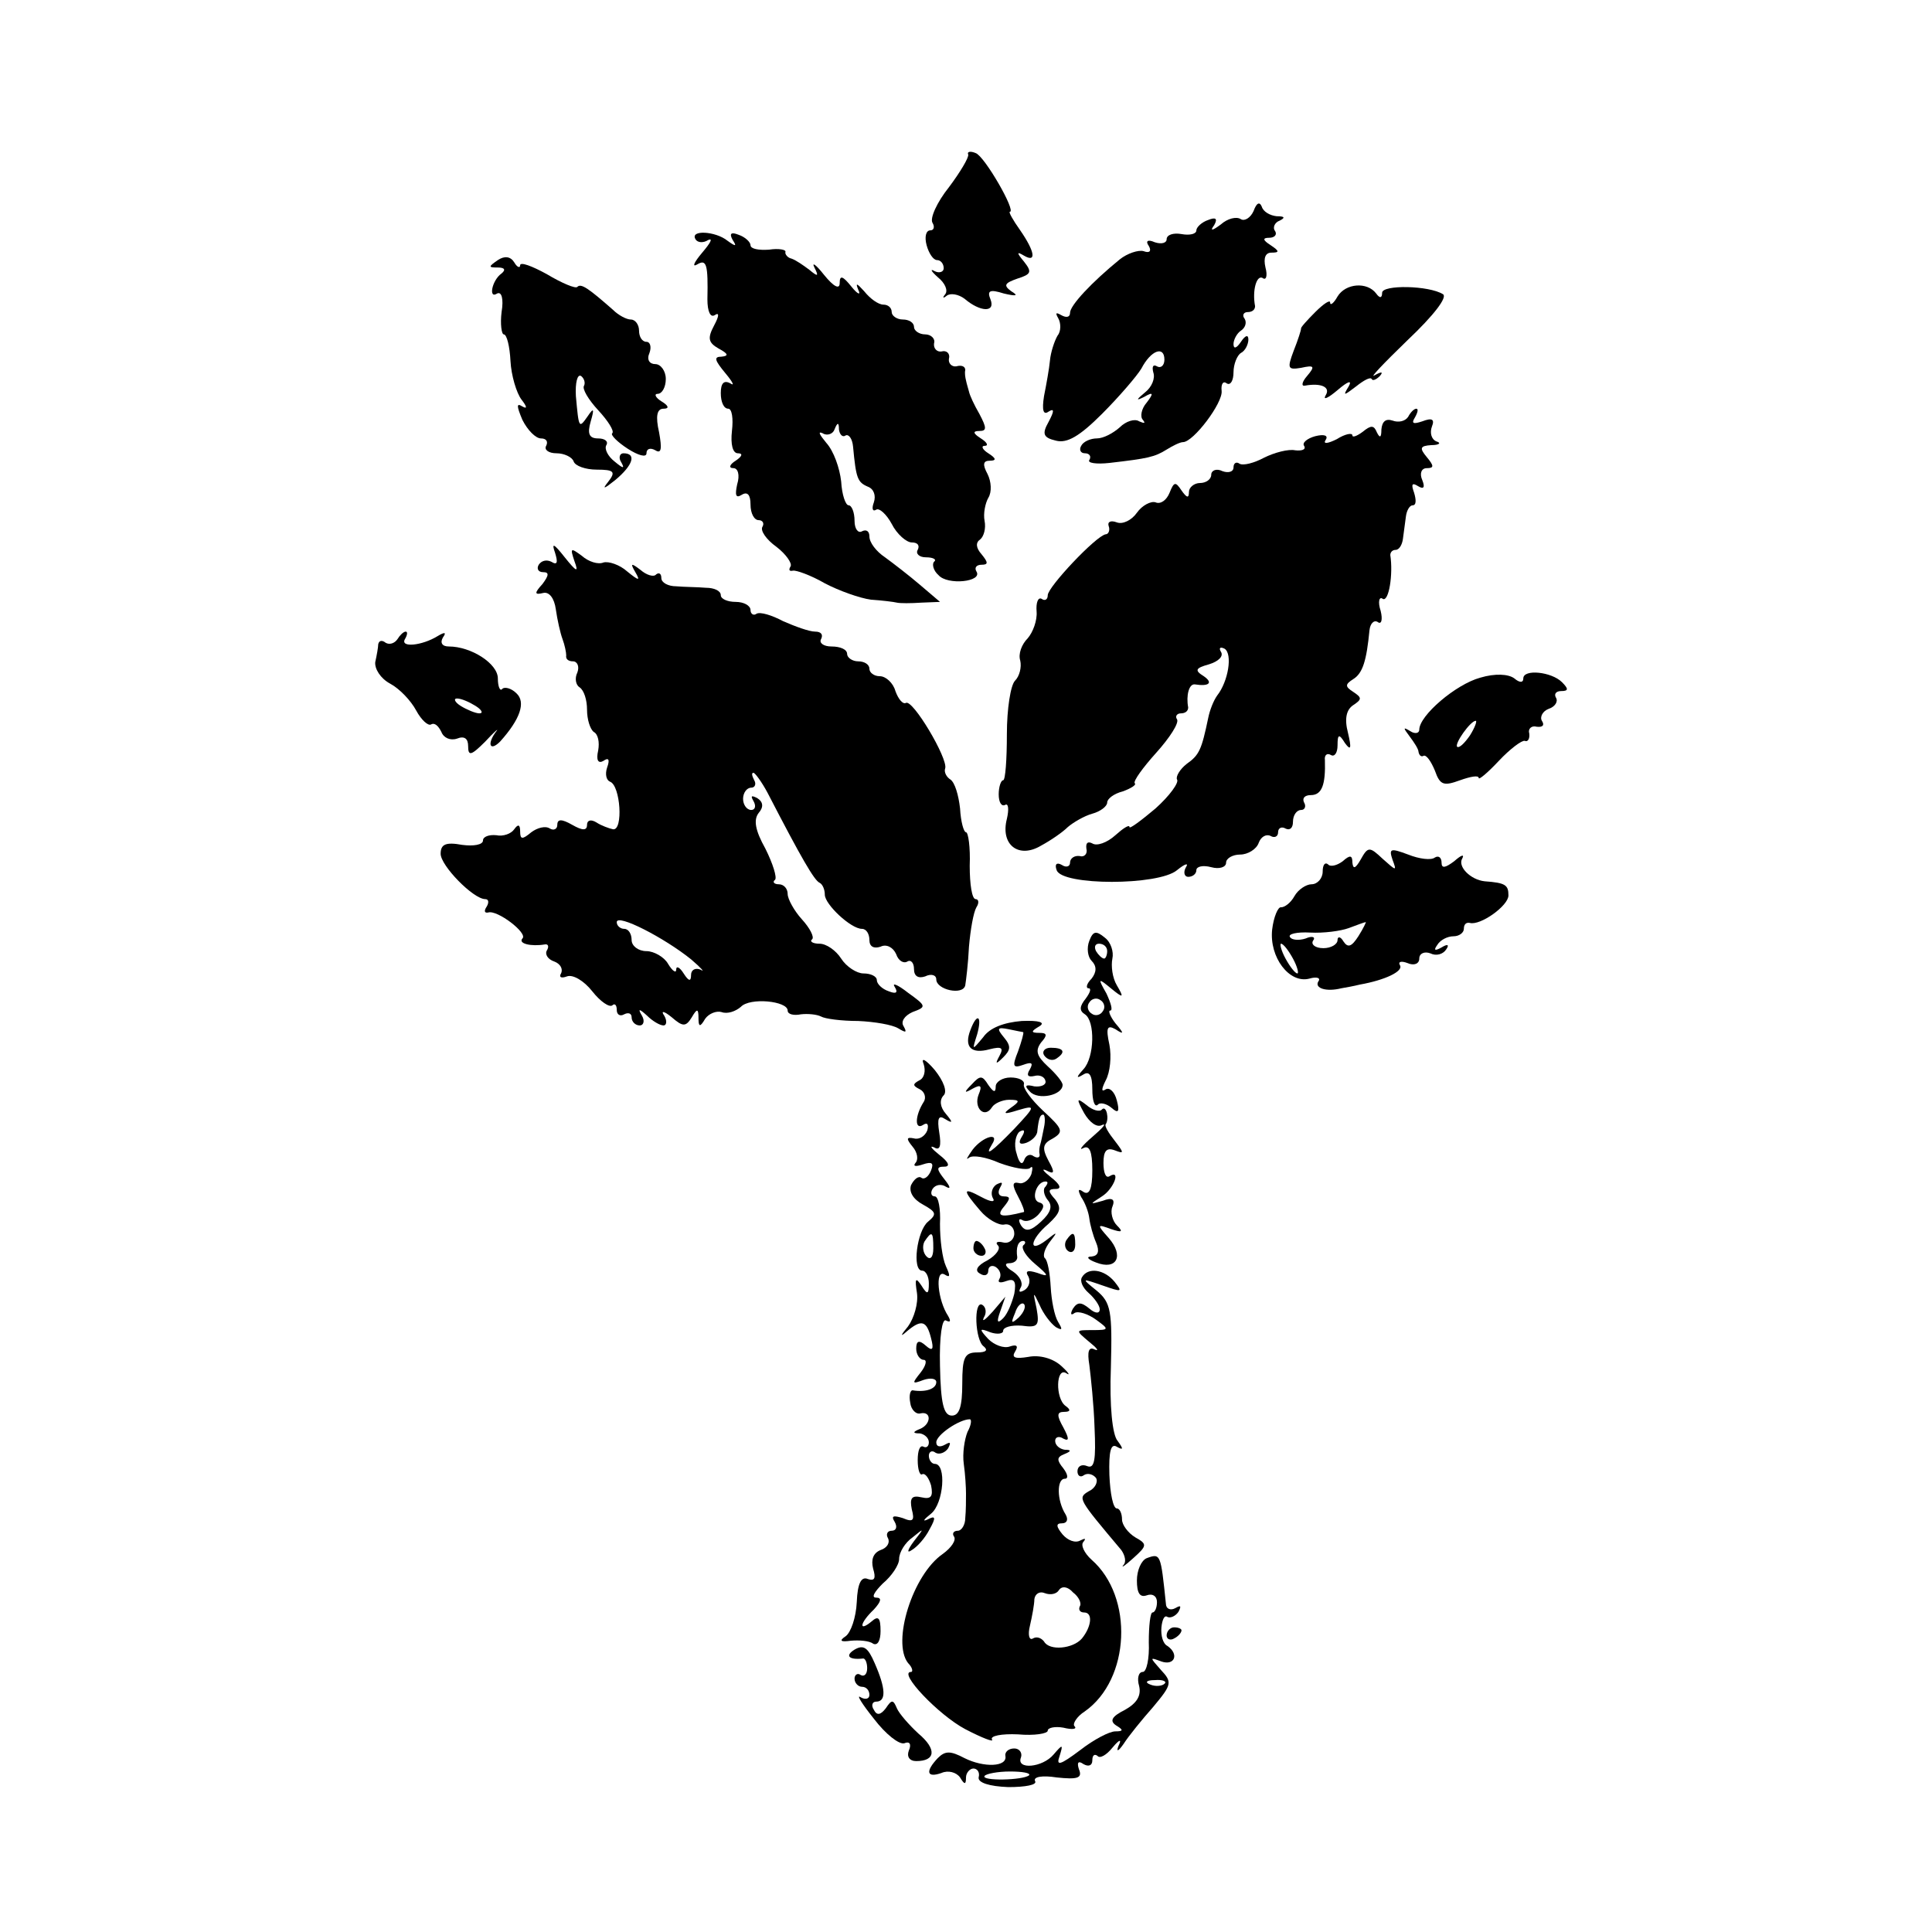 <?xml version="1.0" standalone="no"?>
<!DOCTYPE svg PUBLIC "-//W3C//DTD SVG 20010904//EN"
 "http://www.w3.org/TR/2001/REC-SVG-20010904/DTD/svg10.dtd">
<svg version="1.0" xmlns="http://www.w3.org/2000/svg"
 width="260pt" height="260pt" viewBox="0 0 260 260"
 preserveAspectRatio="xMidYMid meet">
<g transform="translate(0,260) scale(0.1,-0.1)"
fill="#000000" stroke="none">
<path d="M1303 2392 c1 -4 -11 -24 -26 -44 -16 -20 -26 -42 -22 -48 3 -5 2
-10 -3 -10 -6 0 -8 -9 -5 -20 3 -11 9 -20 14 -20 5 0 9 -5 9 -11 0 -5 -6 -7
-12 -4 -7 4 -5 0 4 -8 10 -8 14 -18 10 -23 -4 -5 -3 -6 2 -2 5 4 16 2 24 -4
21 -18 42 -19 35 -1 -5 12 -1 14 18 8 17 -4 20 -3 10 3 -11 8 -9 11 8 17 19 6
20 9 9 23 -10 12 -10 14 0 8 17 -10 15 5 -5 34 -10 14 -16 25 -14 25 9 0 -34
75 -46 79 -7 3 -12 2 -10 -2z"/>
<path d="M1687 2316 c-4 -9 -12 -14 -17 -11 -6 4 -18 1 -27 -7 -12 -9 -15 -9
-9 -1 5 9 2 11 -8 7 -9 -3 -16 -10 -16 -14 0 -5 -9 -7 -20 -5 -11 2 -20 -1
-20 -7 0 -5 -7 -7 -16 -4 -9 4 -13 2 -8 -5 4 -7 1 -10 -7 -7 -7 2 -22 -3 -32
-11 -38 -31 -67 -62 -67 -72 0 -6 -5 -7 -12 -3 -7 4 -8 3 -4 -4 4 -7 4 -18 -1
-24 -4 -7 -9 -22 -10 -33 -1 -11 -5 -33 -8 -48 -3 -19 -1 -26 6 -21 8 5 8 1 0
-14 -9 -16 -7 -21 10 -25 15 -4 32 6 62 36 23 23 47 51 53 61 13 25 31 31 31
12 0 -8 -5 -12 -10 -9 -5 3 -7 0 -5 -8 3 -8 -2 -20 -11 -27 -12 -10 -13 -12
-1 -6 12 7 13 5 3 -8 -7 -8 -9 -19 -5 -23 4 -5 2 -5 -5 -2 -6 4 -18 0 -26 -8
-9 -8 -22 -15 -31 -15 -8 0 -18 -4 -21 -10 -3 -5 -1 -10 5 -10 6 0 9 -4 6 -9
-3 -4 9 -6 27 -4 52 6 61 8 77 18 8 5 18 10 22 10 14 0 54 53 52 69 -1 9 2 14
7 10 5 -3 9 4 9 15 0 11 5 23 10 26 6 3 10 12 10 18 0 7 -4 6 -10 -3 -6 -9
-10 -10 -10 -3 0 6 5 15 10 18 6 4 8 11 5 16 -4 5 -1 9 4 9 6 0 10 3 10 8 -4
21 2 42 10 38 5 -4 7 3 4 14 -3 13 0 20 8 20 11 0 11 2 -1 10 -11 7 -11 10 -2
10 7 0 11 4 8 9 -4 5 0 12 6 14 8 4 7 6 -4 6 -9 1 -18 6 -20 13 -3 7 -7 5 -11
-6z"/>
<path d="M936 2278 c3 -5 11 -5 17 -1 7 3 3 -4 -8 -17 -11 -13 -14 -20 -7 -16
13 8 15 0 14 -47 0 -16 4 -25 10 -21 6 4 6 -1 -1 -14 -9 -17 -8 -23 6 -31 13
-7 14 -10 4 -11 -11 0 -9 -5 5 -22 10 -12 13 -18 7 -14 -9 5 -13 0 -13 -13 0
-12 4 -21 10 -21 5 0 7 -13 5 -30 -2 -18 1 -30 8 -30 7 0 6 -4 -3 -10 -8 -5
-10 -10 -3 -10 6 0 9 -9 5 -22 -3 -14 -2 -19 6 -14 8 5 12 0 12 -13 0 -12 5
-21 11 -21 5 0 8 -4 5 -9 -3 -5 5 -17 19 -27 13 -10 21 -22 19 -26 -3 -5 -2
-7 3 -6 4 1 24 -6 43 -17 19 -10 47 -20 62 -22 15 -1 31 -3 35 -4 4 -1 19 -1
33 0 l25 1 -27 23 c-14 12 -36 29 -47 37 -12 8 -21 20 -21 28 0 7 -4 10 -10 7
-5 -3 -10 3 -10 14 0 12 -4 21 -8 21 -4 0 -9 14 -10 32 -2 18 -10 41 -20 52
-9 11 -12 16 -5 13 6 -4 14 -1 16 5 4 10 6 10 6 0 1 -7 5 -11 9 -8 4 2 9 -4
10 -15 4 -43 6 -48 20 -54 8 -3 11 -12 8 -21 -3 -8 -2 -13 3 -10 4 3 14 -6 21
-19 7 -14 20 -25 27 -25 8 0 11 -4 8 -10 -3 -5 2 -10 11 -10 10 0 15 -3 11 -6
-3 -3 -1 -12 6 -18 12 -14 60 -9 51 5 -3 5 0 9 7 9 9 0 9 3 0 14 -8 9 -8 16
-2 20 5 4 8 15 6 25 -2 10 1 24 5 31 5 8 4 22 -1 32 -7 13 -6 18 3 18 9 0 9 3
-2 10 -8 5 -10 10 -5 10 6 0 3 5 -5 10 -11 7 -11 10 -2 10 10 0 10 4 0 23 -7
12 -13 25 -14 30 -1 4 -3 10 -4 15 -1 4 -2 10 -1 14 0 5 -5 7 -12 5 -6 -1 -11
4 -10 10 2 7 -3 12 -10 10 -6 -1 -11 4 -10 11 2 6 -4 12 -12 12 -8 0 -15 5
-15 10 0 6 -7 10 -15 10 -8 0 -15 5 -15 10 0 6 -5 10 -11 10 -7 0 -18 8 -26
18 -10 11 -12 12 -8 2 4 -8 -1 -6 -9 4 -12 15 -16 16 -16 5 0 -9 -8 -5 -21 11
-11 14 -17 18 -13 10 6 -12 5 -13 -7 -3 -8 6 -18 13 -24 15 -5 1 -9 6 -8 9 1
3 -9 5 -22 3 -14 -1 -25 1 -25 6 0 4 -7 11 -16 14 -10 4 -13 2 -8 -7 6 -9 4
-9 -7 -1 -16 13 -51 15 -43 2z"/>
<path d="M670 2250 c-13 -9 -13 -10 0 -10 9 0 11 -3 5 -8 -13 -9 -18 -35 -6
-27 6 3 9 -7 6 -25 -2 -16 0 -30 3 -30 4 0 8 -16 9 -36 1 -19 8 -43 15 -52 7
-9 8 -13 1 -9 -8 5 -8 1 0 -18 7 -14 18 -25 25 -25 7 0 10 -4 7 -10 -3 -5 3
-10 14 -10 10 0 21 -5 23 -11 2 -6 16 -11 31 -11 24 0 26 -3 15 -17 -8 -10 -5
-9 10 3 24 20 29 36 11 36 -5 0 -7 -6 -3 -12 5 -9 3 -9 -9 1 -9 7 -14 17 -11
22 3 5 -2 9 -11 9 -12 0 -15 6 -10 23 5 17 4 19 -4 7 -12 -17 -12 -17 -16 27
-1 18 2 30 7 27 4 -3 6 -9 4 -13 -3 -4 6 -19 19 -33 13 -14 22 -28 19 -31 -3
-2 7 -12 21 -21 14 -9 25 -12 25 -6 0 6 5 8 12 4 8 -5 9 2 5 24 -5 22 -3 32 6
32 8 0 7 4 -3 10 -8 5 -10 10 -5 10 6 0 11 9 11 20 0 11 -7 20 -14 20 -8 0
-12 6 -8 15 3 8 1 15 -4 15 -6 0 -10 7 -10 15 0 8 -5 15 -11 15 -6 0 -17 6
-24 13 -33 29 -43 36 -48 31 -2 -3 -21 5 -41 17 -20 11 -36 17 -36 12 0 -4 -4
-3 -8 4 -5 8 -13 9 -22 3z"/>
<path d="M1800 2201 c-5 -9 -10 -13 -10 -8 0 4 -9 -2 -20 -13 -11 -11 -20 -21
-19 -22 0 -2 -4 -15 -10 -30 -9 -24 -8 -26 10 -23 18 4 19 2 8 -11 -7 -8 -8
-14 -3 -13 22 4 35 -2 28 -13 -4 -7 3 -4 16 7 14 12 20 14 15 5 -8 -13 -7 -13
10 0 10 8 19 13 21 10 1 -3 6 -1 11 4 5 6 2 6 -7 1 -8 -5 12 16 44 47 36 34
54 58 48 62 -19 12 -82 13 -82 2 0 -7 -3 -8 -8 -1 -12 16 -41 14 -52 -4z"/>
<path d="M1895 2039 c-4 -6 -13 -8 -21 -5 -9 3 -14 -1 -15 -12 0 -11 -2 -12
-6 -4 -4 10 -8 10 -19 1 -8 -6 -14 -8 -14 -5 0 4 -10 2 -21 -5 -12 -6 -19 -7
-15 -1 4 6 -2 8 -14 5 -11 -3 -18 -9 -15 -13 3 -5 -3 -7 -12 -6 -9 2 -28 -3
-42 -10 -13 -7 -28 -11 -33 -8 -4 3 -8 1 -8 -5 0 -6 -7 -8 -15 -5 -8 4 -15 1
-15 -5 0 -6 -7 -11 -15 -11 -8 0 -15 -6 -15 -12 0 -9 -3 -8 -10 2 -8 12 -10
12 -16 -3 -4 -10 -12 -16 -19 -13 -6 2 -18 -4 -25 -14 -7 -10 -19 -16 -27 -13
-8 3 -13 1 -11 -5 2 -5 0 -11 -4 -11 -13 -2 -78 -71 -78 -82 0 -6 -4 -8 -8 -5
-5 3 -8 -5 -7 -17 1 -12 -5 -28 -12 -36 -8 -8 -13 -21 -10 -30 2 -9 -1 -21 -7
-27 -6 -6 -11 -38 -11 -72 0 -34 -2 -62 -5 -62 -3 0 -6 -9 -6 -19 0 -11 4 -17
9 -14 4 2 5 -6 2 -19 -9 -35 16 -54 46 -36 13 7 29 18 36 25 7 6 22 15 33 18
11 3 20 10 20 15 0 5 9 12 21 15 11 4 19 9 16 11 -2 3 11 21 29 41 18 20 31
40 28 45 -3 4 0 8 5 8 6 0 10 3 10 8 -3 16 1 32 9 31 19 -3 25 2 12 11 -13 8
-11 11 7 16 13 4 20 11 16 17 -3 5 -1 7 5 4 11 -7 5 -44 -10 -63 -5 -7 -10
-20 -12 -30 -9 -43 -12 -50 -29 -62 -9 -7 -15 -17 -13 -21 3 -4 -10 -22 -29
-39 -19 -16 -35 -28 -35 -25 0 4 -9 -2 -19 -11 -11 -10 -25 -15 -31 -11 -6 3
-9 1 -8 -7 2 -7 -3 -12 -9 -10 -7 1 -13 -3 -13 -9 0 -5 -5 -7 -11 -3 -7 4 -10
1 -7 -7 7 -21 137 -21 162 0 11 9 16 10 12 4 -4 -7 -2 -13 3 -13 6 0 11 4 11
9 0 5 9 7 20 4 11 -3 20 0 20 6 0 6 9 11 19 11 10 0 22 7 25 16 3 8 10 12 16
9 5 -3 10 -1 10 5 0 6 5 8 10 5 6 -3 10 1 10 9 0 9 5 16 11 16 5 0 7 5 4 10
-3 6 1 10 9 10 15 0 20 14 19 47 -1 7 3 10 8 7 5 -3 9 3 9 13 0 15 2 16 10 3
8 -11 9 -7 4 14 -5 19 -2 31 7 37 12 8 12 10 0 18 -11 7 -11 10 0 17 13 8 18
25 22 66 1 9 6 14 11 11 5 -4 7 3 4 15 -4 12 -2 20 3 16 8 -4 14 33 10 59 0 4
3 7 7 7 5 0 9 7 10 15 1 8 3 22 4 30 1 8 5 15 9 15 5 0 5 7 2 17 -4 11 -3 14
5 9 8 -5 10 -2 6 8 -4 9 -1 16 6 16 10 0 10 3 0 15 -10 12 -9 15 6 16 11 0 14
3 7 5 -7 3 -9 12 -6 20 4 10 0 12 -13 7 -12 -4 -15 -3 -10 5 4 7 5 12 2 12 -3
0 -8 -5 -11 -11z"/>
<path d="M747 1856 c4 -13 3 -17 -5 -12 -6 3 -13 2 -17 -4 -3 -5 -1 -10 6 -10
8 0 8 -4 -1 -16 -11 -12 -11 -15 1 -12 8 2 15 -7 17 -22 2 -14 6 -32 9 -40 3
-8 5 -18 5 -22 -1 -5 3 -8 9 -8 6 0 9 -7 6 -15 -4 -8 -2 -17 3 -20 6 -4 10
-17 10 -30 0 -13 4 -26 9 -30 6 -3 8 -14 6 -25 -3 -13 0 -18 7 -14 7 5 9 2 5
-9 -3 -9 -1 -17 4 -19 14 -5 18 -66 4 -64 -5 1 -16 5 -22 9 -8 5 -13 3 -13 -3
0 -8 -6 -8 -20 0 -14 8 -20 8 -20 0 0 -6 -5 -8 -10 -5 -6 4 -17 1 -25 -5 -12
-10 -15 -10 -15 1 0 10 -3 10 -8 3 -4 -6 -15 -10 -24 -8 -10 1 -18 -2 -18 -7
0 -6 -13 -8 -28 -6 -22 4 -29 1 -29 -12 0 -16 44 -61 60 -61 5 0 5 -5 2 -10
-4 -6 -3 -9 2 -8 12 4 54 -28 46 -35 -6 -7 12 -11 30 -8 5 1 6 -3 3 -8 -3 -5
1 -12 10 -15 8 -3 12 -10 9 -16 -3 -5 0 -7 8 -4 8 3 23 -6 34 -20 11 -14 23
-22 27 -19 3 3 6 1 6 -6 0 -7 5 -9 10 -6 6 3 10 1 10 -4 0 -6 5 -11 11 -11 5
0 7 6 3 13 -6 10 -4 10 7 0 7 -7 17 -13 22 -13 4 0 5 6 1 13 -5 7 -1 7 10 -2
15 -13 19 -13 27 0 7 12 9 12 9 -1 0 -12 2 -13 9 -1 5 7 15 11 22 9 8 -3 19 1
26 7 12 13 63 8 63 -5 0 -5 8 -7 18 -5 9 1 21 0 27 -3 5 -3 27 -6 50 -6 22 -1
46 -5 54 -10 10 -6 12 -6 7 3 -4 6 1 14 12 19 19 7 19 8 -6 26 -14 11 -22 14
-18 8 5 -8 2 -10 -8 -6 -9 3 -16 10 -16 15 0 5 -8 9 -18 9 -9 0 -23 9 -30 20
-7 11 -20 20 -29 20 -9 0 -14 3 -10 6 3 3 -3 15 -14 27 -10 11 -19 27 -19 34
0 7 -5 13 -12 13 -6 0 -9 3 -5 6 3 3 -3 22 -13 42 -14 25 -16 39 -9 48 7 8 6
15 -2 20 -8 4 -9 3 -5 -4 4 -7 2 -12 -3 -12 -6 0 -11 7 -11 15 0 8 5 15 11 15
5 0 7 5 4 10 -3 6 -4 10 -1 10 2 0 11 -12 19 -27 46 -89 63 -118 70 -121 4 -2
7 -9 7 -16 0 -13 35 -46 50 -46 6 0 10 -7 10 -15 0 -9 6 -12 15 -9 8 4 17 -1
21 -10 3 -9 10 -13 15 -10 5 3 9 -2 9 -10 0 -10 6 -13 15 -10 8 4 15 2 15 -4
0 -14 36 -22 39 -8 1 6 4 30 5 52 2 23 6 46 10 53 4 6 3 11 -1 11 -5 0 -8 20
-8 45 1 25 -2 45 -5 45 -3 0 -7 14 -8 32 -2 18 -7 35 -13 39 -5 3 -9 10 -7 15
4 13 -44 94 -53 88 -4 -2 -10 5 -14 16 -3 11 -13 20 -21 20 -8 0 -14 5 -14 10
0 6 -7 10 -15 10 -8 0 -15 5 -15 10 0 6 -9 10 -21 10 -11 0 -17 5 -14 10 3 6
0 10 -8 10 -8 0 -27 7 -43 14 -15 8 -31 13 -36 10 -4 -3 -8 0 -8 5 0 6 -9 11
-20 11 -11 0 -20 4 -20 9 0 6 -9 10 -20 10 -11 1 -29 1 -40 2 -11 0 -20 5 -20
11 0 6 -3 8 -7 5 -3 -4 -13 -1 -21 6 -13 10 -14 9 -7 -3 7 -12 5 -12 -11 1
-10 9 -25 14 -32 12 -7 -3 -20 1 -29 9 -15 11 -16 11 -10 -7 6 -16 3 -15 -13
5 -15 19 -18 20 -13 6z m183 -547 c14 -12 19 -18 13 -14 -7 3 -13 0 -13 -7 0
-9 -3 -9 -10 2 -5 8 -10 11 -10 5 0 -5 -5 -2 -11 8 -5 9 -19 17 -29 17 -11 0
-20 7 -20 15 0 8 -4 15 -10 15 -5 0 -10 4 -10 9 0 12 64 -21 100 -50z"/>
<path d="M535 1740 c-4 -6 -11 -8 -16 -5 -5 4 -9 3 -10 -2 0 -4 -2 -15 -4 -24
-1 -9 7 -22 20 -29 13 -7 28 -23 35 -36 7 -13 16 -21 20 -19 5 3 10 -2 14 -10
3 -8 12 -12 21 -9 10 4 15 0 15 -10 0 -14 4 -13 23 6 12 13 19 19 15 14 -13
-17 -9 -28 5 -14 27 30 35 53 22 65 -7 7 -16 9 -19 6 -3 -4 -6 3 -6 14 0 20
-36 43 -66 43 -9 0 -12 5 -8 12 5 7 3 8 -7 2 -21 -13 -51 -16 -44 -4 3 5 4 10
1 10 -3 0 -8 -5 -11 -10z m105 -90 c8 -5 11 -10 5 -10 -5 0 -17 5 -25 10 -8 5
-10 10 -5 10 6 0 17 -5 25 -10z"/>
<path d="M1992 1688 c-33 -9 -82 -51 -82 -70 0 -5 -6 -6 -12 -2 -10 6 -10 5
-1 -7 6 -8 12 -17 12 -21 1 -5 4 -7 7 -5 4 1 10 -8 15 -20 7 -20 12 -21 34
-13 14 5 25 7 25 3 0 -3 12 7 27 23 15 16 31 28 35 27 4 -2 7 3 6 10 -2 6 3
11 10 9 8 -1 11 2 7 8 -3 5 1 13 9 16 9 3 13 10 10 15 -3 5 0 9 7 9 10 0 10 3
1 12 -14 14 -52 18 -52 5 0 -6 -5 -6 -12 0 -8 6 -26 7 -46 1z m-14 -78 c-7
-10 -14 -17 -17 -15 -4 4 18 35 25 35 2 0 -1 -9 -8 -20z"/>
<path d="M1831 1443 c-7 -12 -10 -13 -11 -4 0 10 -3 11 -13 2 -8 -6 -17 -8
-20 -4 -4 3 -7 -1 -7 -10 0 -9 -7 -17 -15 -17 -7 0 -18 -7 -23 -16 -5 -9 -13
-15 -18 -15 -4 1 -10 -13 -12 -30 -4 -37 23 -73 50 -66 10 3 16 1 12 -4 -5 -9
11 -14 31 -9 6 1 17 3 25 5 34 6 59 18 54 26 -3 5 2 6 10 3 9 -4 16 -1 16 6 0
7 7 10 15 7 8 -4 17 -1 21 5 5 7 2 8 -6 3 -9 -5 -11 -4 -6 3 4 7 14 12 22 12
8 0 14 5 14 10 0 6 3 9 8 8 14 -4 52 23 52 37 0 14 -4 17 -32 19 -19 2 -37 20
-30 31 3 6 -2 4 -11 -4 -12 -9 -17 -10 -17 -2 0 7 -4 10 -9 7 -5 -4 -21 -2
-36 4 -24 9 -26 8 -21 -7 6 -16 5 -15 -13 1 -18 17 -20 17 -30 -1z m-3 -103
c-9 -14 -14 -16 -20 -7 -4 7 -8 7 -8 2 0 -6 -9 -11 -19 -11 -11 0 -17 5 -14
10 4 5 -1 7 -10 3 -9 -3 -19 -2 -21 2 -3 4 9 7 27 6 18 -1 41 2 52 6 11 4 21
8 23 8 1 1 -3 -8 -10 -19z m-88 -30 c6 -11 8 -20 6 -20 -3 0 -10 9 -16 20 -6
11 -8 20 -6 20 3 0 10 -9 16 -20z"/>
<path d="M1466 1334 c-4 -10 -2 -22 3 -27 7 -7 7 -15 0 -24 -7 -7 -8 -13 -4
-13 4 0 2 -6 -4 -14 -8 -10 -9 -16 -1 -21 14 -9 13 -58 -2 -74 -10 -11 -10
-13 0 -7 8 5 12 -1 12 -20 0 -15 3 -24 7 -21 3 4 12 2 19 -4 9 -8 11 -5 7 10
-3 12 -10 18 -15 15 -6 -4 -6 0 0 12 6 11 8 32 5 48 -5 23 -3 27 8 21 12 -8
12 -6 0 8 -7 9 -10 17 -7 17 4 0 1 10 -5 23 -12 21 -11 21 6 7 17 -14 18 -13
8 4 -6 10 -8 26 -6 36 2 9 -2 22 -10 28 -12 10 -16 9 -21 -4z m24 -14 c0 -5
-2 -10 -4 -10 -3 0 -8 5 -11 10 -3 6 -1 10 4 10 6 0 11 -4 11 -10z m-6 -81
c-3 -5 -10 -7 -15 -3 -5 3 -7 10 -3 15 3 5 10 7 15 3 5 -3 7 -10 3 -15z"/>
<path d="M1306 1214 c-9 -23 1 -33 26 -26 16 4 19 2 13 -9 -6 -11 -5 -12 5 -2
10 10 11 15 1 27 -10 12 -9 14 6 11 10 -2 19 -4 20 -4 1 -1 -2 -12 -7 -26 -8
-20 -7 -23 7 -18 11 4 14 3 9 -6 -5 -8 -3 -11 6 -9 7 2 14 -1 15 -7 1 -5 -6
-8 -15 -7 -12 3 -14 1 -6 -7 11 -12 44 -5 44 9 0 4 -9 15 -20 25 -15 14 -17
21 -9 32 9 10 8 13 -2 13 -12 0 -12 2 0 9 8 5 0 8 -24 7 -24 -2 -43 -9 -52
-22 -15 -18 -15 -18 -8 4 7 25 0 30 -9 6z"/>
<path d="M1405 1180 c4 -6 11 -8 16 -5 14 9 11 15 -7 15 -8 0 -12 -5 -9 -10z"/>
<path d="M1243 1168 c3 -9 1 -19 -6 -22 -9 -5 -9 -7 1 -12 6 -3 9 -11 5 -17
-12 -19 -12 -38 -1 -31 6 4 8 1 6 -7 -3 -8 -11 -13 -18 -11 -10 2 -11 0 -2
-11 7 -8 8 -18 4 -22 -4 -5 1 -5 10 -2 12 4 15 2 11 -8 -3 -8 -9 -13 -13 -10
-4 3 -10 -2 -14 -10 -3 -9 3 -19 16 -26 18 -10 19 -13 7 -23 -15 -12 -22 -66
-8 -66 5 0 9 -8 9 -17 0 -15 -2 -16 -10 -3 -8 12 -9 9 -6 -10 2 -14 -4 -34
-12 -45 -10 -12 -11 -15 -2 -7 20 17 27 15 33 -9 4 -15 2 -18 -7 -10 -9 8 -13
7 -13 -4 0 -8 5 -15 10 -15 5 0 3 -8 -4 -17 -12 -15 -12 -16 4 -10 9 3 17 2
17 -3 0 -9 -14 -14 -32 -11 -3 0 -5 -7 -3 -17 1 -9 8 -16 14 -14 15 3 14 -15
-1 -21 -10 -4 -10 -6 0 -6 6 -1 12 -6 12 -12 0 -5 -3 -8 -7 -6 -5 3 -8 -5 -8
-18 0 -13 3 -21 6 -19 4 2 9 -5 12 -15 3 -15 0 -19 -13 -16 -13 3 -16 -1 -13
-16 4 -15 2 -18 -12 -12 -13 4 -16 3 -11 -5 4 -7 2 -12 -4 -12 -6 0 -8 -5 -5
-10 3 -6 -1 -13 -10 -16 -10 -4 -13 -13 -10 -25 4 -13 2 -17 -7 -14 -9 4 -14
-6 -15 -31 -1 -21 -8 -41 -15 -46 -9 -6 -7 -8 7 -6 11 1 25 0 30 -4 6 -3 10 4
10 17 0 18 -3 21 -12 13 -18 -15 -16 -2 3 16 10 11 11 16 3 16 -7 0 -2 8 9 19
12 10 22 25 22 33 0 9 8 22 18 29 16 13 16 13 2 -5 -9 -12 -10 -17 -3 -12 7 4
18 16 24 28 9 16 8 19 -3 13 -7 -3 -5 0 5 8 17 14 21 67 5 67 -4 0 -8 5 -8 11
0 5 4 8 9 4 5 -3 13 0 17 6 4 8 3 9 -4 5 -7 -4 -12 -3 -12 3 0 10 31 31 45 31
3 0 2 -8 -3 -17 -4 -10 -7 -29 -5 -43 2 -14 3 -32 3 -40 0 -8 0 -23 -1 -33 0
-9 -5 -17 -10 -17 -6 0 -8 -4 -5 -8 3 -5 -4 -15 -15 -23 -41 -28 -69 -119 -47
-147 6 -6 7 -12 4 -12 -18 0 37 -58 73 -77 23 -12 39 -18 36 -14 -3 5 13 8 35
7 22 -2 40 1 40 5 0 4 10 6 21 4 12 -3 19 -2 15 2 -3 3 3 13 14 20 61 43 66
154 9 204 -10 9 -15 20 -11 24 4 5 2 5 -4 2 -7 -4 -17 0 -24 8 -9 11 -9 15 -1
15 7 0 9 5 5 12 -12 19 -12 48 -1 48 5 0 4 6 -2 14 -9 11 -9 15 1 19 10 4 10
6 1 6 -7 1 -13 6 -13 12 0 5 5 7 11 3 8 -4 8 0 0 15 -9 16 -9 21 1 21 9 0 9 3
2 8 -14 10 -13 53 1 44 6 -4 3 1 -7 10 -11 10 -29 15 -44 12 -18 -3 -23 -1
-18 7 5 8 2 10 -7 7 -8 -3 -21 2 -29 10 -13 14 -12 15 3 9 9 -3 17 -2 17 2 0
5 11 8 25 7 22 -3 24 0 20 23 -5 23 -5 24 4 5 5 -12 15 -25 22 -30 9 -5 9 -3
3 7 -5 8 -9 29 -10 47 -1 18 -4 36 -8 39 -3 3 0 13 7 22 11 14 10 14 -5 2 -25
-19 -22 1 3 22 16 15 18 21 9 33 -10 11 -10 14 1 14 8 0 6 6 -7 16 -10 8 -13
12 -6 9 11 -6 12 -3 3 13 -9 17 -8 23 6 30 15 9 13 13 -13 37 -16 15 -28 31
-26 36 1 5 -7 9 -18 9 -11 0 -20 -6 -20 -12 0 -9 -3 -8 -10 2 -8 13 -11 13
-22 1 -11 -11 -11 -13 1 -6 11 6 13 4 8 -8 -7 -18 8 -33 18 -17 3 5 14 10 23
10 15 0 15 -2 2 -11 -11 -8 -9 -9 10 -3 24 7 24 6 -5 -25 -30 -31 -41 -39 -30
-21 11 17 -12 11 -26 -7 -7 -10 -10 -15 -5 -11 5 4 23 1 41 -7 19 -7 37 -10
41 -7 4 4 4 0 2 -8 -3 -8 -11 -14 -17 -12 -9 2 -9 -3 -1 -18 6 -11 9 -20 8
-21 -31 -8 -38 -6 -27 7 9 11 9 14 0 14 -7 0 -9 5 -5 12 4 7 3 8 -5 4 -6 -4
-8 -12 -5 -18 4 -6 -2 -6 -15 1 -26 14 -26 10 -2 -18 10 -12 25 -20 32 -19 8
2 14 -4 14 -12 0 -8 -7 -14 -15 -12 -8 2 -11 0 -7 -4 4 -4 -2 -13 -14 -20 -14
-7 -18 -14 -10 -18 6 -4 11 -2 11 4 0 6 5 8 10 5 6 -4 8 -11 5 -16 -3 -5 1 -6
9 -3 11 4 14 0 11 -17 -3 -12 -9 -27 -15 -33 -8 -8 -9 -5 -4 9 l7 20 -17 -20
c-10 -11 -15 -15 -12 -8 4 6 3 14 -2 17 -12 7 -10 -48 2 -56 6 -5 3 -8 -9 -8
-17 0 -20 -7 -20 -42 0 -31 -4 -43 -14 -43 -11 0 -15 16 -16 67 -1 40 3 64 8
61 6 -3 7 -1 3 6 -14 21 -18 63 -5 56 8 -5 8 -2 2 11 -5 11 -8 36 -8 57 1 20
-2 37 -7 37 -5 0 -6 5 -3 10 4 6 12 7 18 3 7 -4 6 0 -2 10 -11 14 -11 17 0 17
8 0 6 6 -7 16 -10 8 -14 13 -7 10 8 -5 10 2 7 20 -3 19 -1 24 8 18 10 -6 11
-5 1 7 -8 9 -9 19 -3 25 5 5 0 19 -12 34 -12 14 -19 18 -15 8z m162 -85 c-2
-10 -4 -20 -5 -23 -1 -3 -2 -9 -1 -13 1 -5 -3 -6 -8 -3 -5 4 -11 1 -13 -6 -3
-7 -7 -2 -10 10 -4 12 -1 25 4 29 7 4 8 1 3 -7 -5 -8 -3 -11 6 -8 8 3 15 10
15 16 2 18 4 22 8 22 2 0 3 -8 1 -17z m2 -80 c-4 -3 -2 -12 3 -18 7 -8 4 -17
-9 -29 -14 -13 -21 -14 -27 -5 -4 7 -3 10 2 7 5 -3 14 0 21 7 9 10 9 15 1 17
-11 4 -3 28 9 28 4 0 3 -3 0 -7z m-151 -83 c0 -12 -4 -16 -9 -11 -5 5 -6 14
-3 20 10 15 12 14 12 -9z m121 4 c-3 -4 4 -15 16 -25 19 -16 19 -18 3 -12 -13
4 -17 3 -12 -5 3 -6 1 -14 -5 -18 -7 -4 -9 -3 -5 4 3 6 -2 15 -11 21 -10 6
-12 11 -5 11 6 0 11 3 11 8 -2 13 1 22 8 22 3 0 4 -3 0 -6z m-6 -97 c-10 -9
-11 -8 -5 6 3 10 9 15 12 12 3 -3 0 -11 -7 -18z m82 -389 c-2 -5 1 -8 6 -8 12
0 10 -19 -3 -35 -12 -14 -44 -17 -51 -4 -4 5 -10 7 -15 4 -5 -3 -7 5 -4 17 3
13 6 29 6 36 1 7 7 11 14 8 8 -3 16 -1 19 4 4 6 12 5 19 -3 8 -6 12 -15 9 -19z"/>
<path d="M1459 1102 c7 -12 17 -20 24 -16 7 3 1 -4 -13 -16 -14 -12 -19 -19
-12 -15 8 4 12 -4 12 -30 0 -25 -4 -34 -12 -29 -7 5 -8 3 -3 -7 5 -7 10 -20
11 -29 1 -8 5 -23 9 -32 5 -12 3 -18 -6 -19 -8 0 -5 -4 6 -8 28 -11 38 9 17
33 -16 18 -16 19 3 12 15 -5 17 -4 8 5 -6 6 -9 18 -6 25 4 10 0 13 -13 8 -18
-5 -18 -5 -1 6 16 10 26 37 10 27 -5 -3 -8 5 -8 18 0 16 4 21 15 17 13 -5 13
-4 0 13 -8 10 -14 20 -12 22 5 7 1 26 -5 20 -3 -4 -13 -1 -21 6 -13 10 -14 9
-3 -11z"/>
<path d="M1435 931 c-3 -5 -2 -12 3 -15 5 -3 9 1 9 9 0 17 -3 19 -12 6z"/>
<path d="M1310 920 c0 -5 5 -10 11 -10 5 0 7 5 4 10 -3 6 -8 10 -11 10 -2 0
-4 -4 -4 -10z"/>
<path d="M1456 881 c-3 -5 1 -14 9 -21 8 -7 15 -17 15 -22 0 -6 -6 -6 -14 1
-11 9 -16 9 -22 0 -4 -7 -3 -10 2 -6 5 3 18 -1 29 -9 18 -13 18 -14 -5 -14
-23 0 -23 0 -4 -16 10 -8 14 -13 7 -10 -8 4 -10 -3 -7 -21 2 -16 6 -53 7 -84
2 -44 0 -56 -10 -52 -7 3 -13 0 -13 -7 0 -6 4 -9 9 -5 5 3 12 1 16 -4 3 -5 -1
-14 -10 -18 -15 -9 -14 -10 44 -79 5 -7 7 -16 3 -20 -4 -5 2 -1 13 9 19 17 19
19 3 28 -10 6 -18 17 -18 24 0 8 -3 15 -7 15 -5 0 -9 20 -10 45 -1 32 2 43 10
38 9 -5 9 -3 1 8 -7 8 -11 47 -9 99 2 76 0 87 -19 103 -21 17 -21 17 8 7 26
-9 27 -9 16 5 -14 17 -36 20 -44 6z"/>
<path d="M1543 503 c-7 -3 -13 -16 -13 -30 0 -17 4 -23 13 -20 8 3 14 -1 14
-9 0 -8 -3 -14 -6 -14 -3 0 -5 -18 -5 -40 1 -22 -3 -40 -8 -40 -6 0 -8 -9 -5
-19 3 -13 -3 -23 -19 -32 -18 -9 -21 -15 -12 -21 10 -6 10 -8 -1 -8 -8 0 -29
-11 -47 -25 -28 -21 -33 -22 -28 -8 5 16 4 16 -8 2 -15 -18 -51 -21 -44 -4 2
6 -2 12 -9 12 -8 0 -13 -5 -12 -10 3 -15 -29 -16 -55 -3 -19 10 -26 10 -36 0
-17 -18 -15 -27 5 -20 9 4 20 1 25 -6 6 -10 8 -10 8 0 0 6 5 12 10 12 5 0 9
-5 7 -12 -1 -7 14 -12 40 -13 23 0 39 3 36 8 -3 6 10 8 29 5 28 -3 35 -1 30
11 -3 9 -1 12 6 7 7 -4 12 -2 12 5 0 7 3 9 7 6 3 -4 12 1 20 11 10 12 13 12 8
2 -3 -8 0 -7 7 3 7 11 25 33 40 50 25 30 26 33 10 50 -15 17 -15 17 1 11 18
-6 24 10 8 21 -6 3 -9 14 -8 25 1 10 4 17 8 14 4 -2 11 1 15 7 4 8 3 9 -4 5
-7 -4 -13 -1 -13 6 -7 67 -7 68 -26 61z m24 -169 c-3 -3 -12 -4 -19 -1 -8 3
-5 6 6 6 11 1 17 -2 13 -5z m-182 -123 c-8 -7 -65 -8 -60 -1 2 3 18 6 34 6 17
0 28 -2 26 -5z"/>
<path d="M1570 399 c0 -5 5 -7 10 -4 6 3 10 8 10 11 0 2 -4 4 -10 4 -5 0 -10
-5 -10 -11z"/>
<path d="M1150 380 c-13 -8 -8 -14 11 -12 3 1 6 -5 6 -13 0 -8 -4 -12 -9 -9
-4 3 -8 0 -8 -5 0 -6 5 -11 10 -11 6 0 10 -5 10 -11 0 -5 -5 -7 -12 -3 -6 4 2
-9 18 -29 16 -21 34 -35 41 -33 7 3 10 -1 6 -10 -3 -8 1 -14 10 -14 26 0 28
16 3 37 -13 12 -26 27 -29 34 -5 12 -7 12 -15 0 -7 -9 -12 -10 -16 -2 -4 6 -2
11 3 11 14 0 13 18 -2 52 -9 21 -15 25 -27 18z"/>
</g>
</svg>
